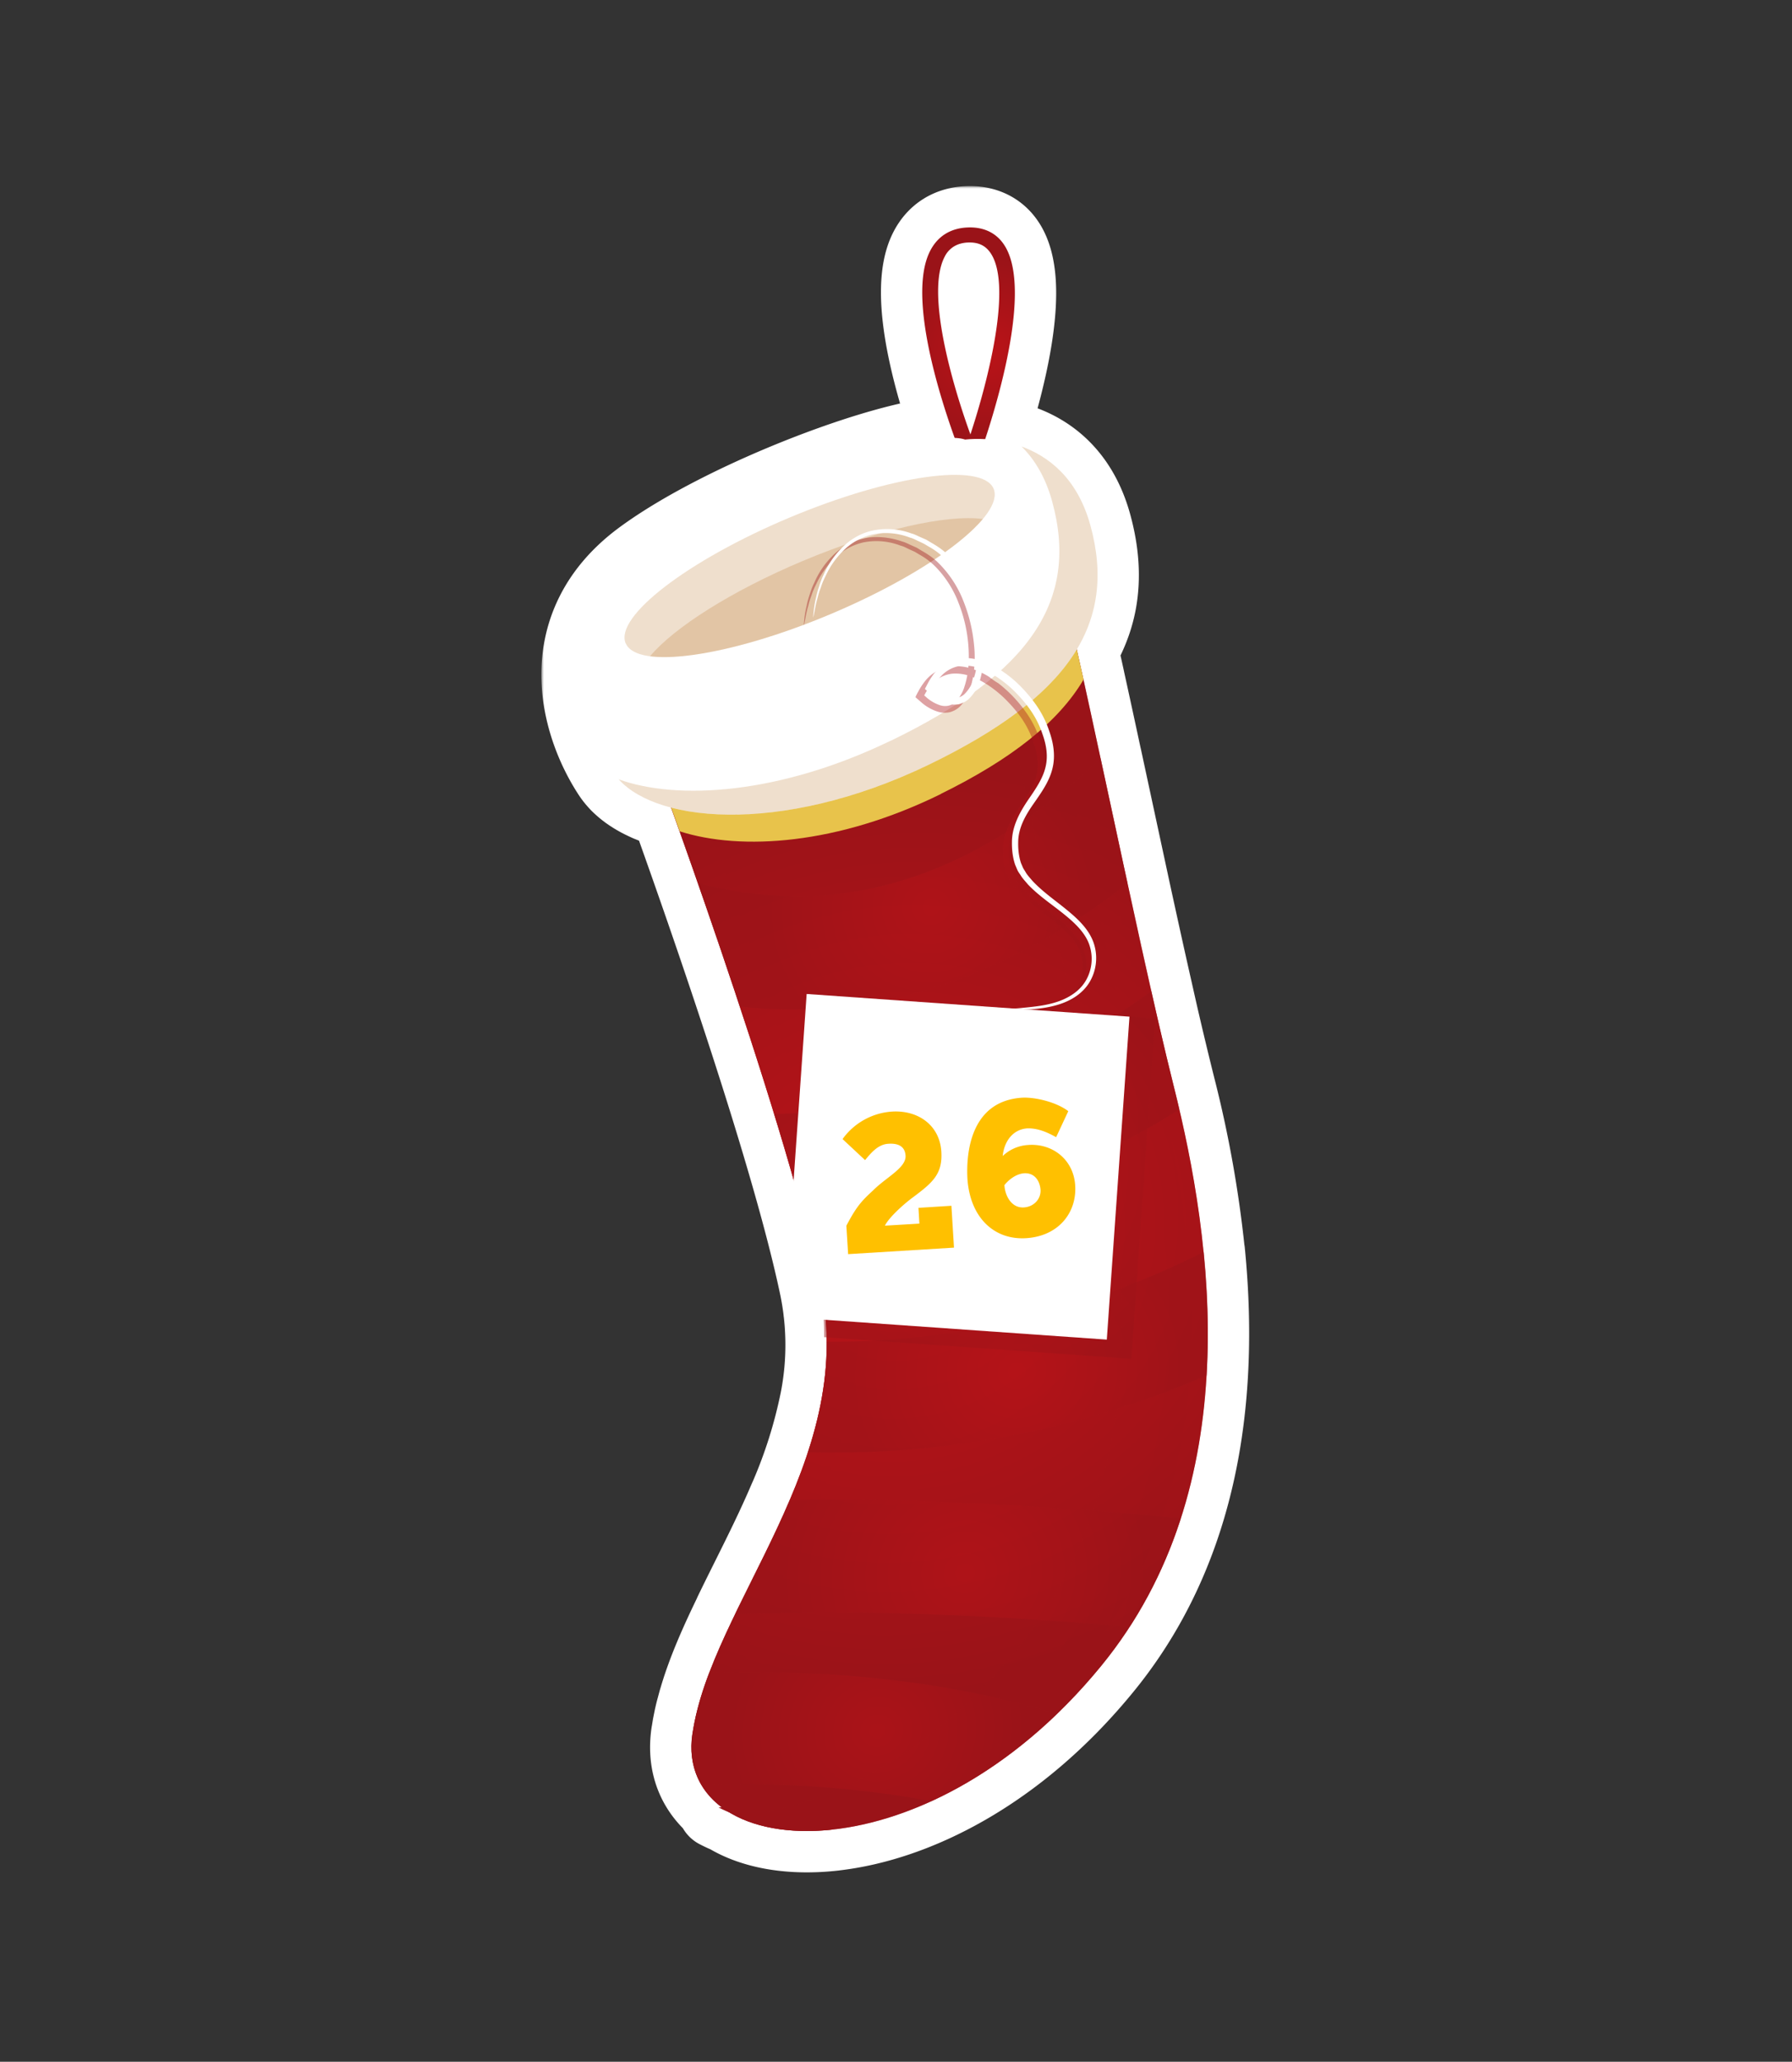 <svg viewBox="0 0 347 399" fill="none" xmlns="http://www.w3.org/2000/svg"><rect x="0" y="0" width="347" height="399" fill="#333333" stroke="none"/><mask id="a" maskUnits="userSpaceOnUse" x="104.83" y="36.013" width="138" height="327" fill="#000"><path fill="#fff" d="M104.83 36.01h138v327h-138z"/><path fill-rule="evenodd" clip-rule="evenodd" d="M180.12 48.54c1.46-2.84 3.97-4.4 7.3-4.52 2.83-.1 5.15.88 6.69 2.9 5.82 7.57-.38 29.08-3.34 38.07 5.83.33 16.57 2.89 20.36 16.64 1.46 5.3 1.78 10.2.94 14.79a26.5 26.5 0 0 1-1.06 3.97 28.5 28.5 0 0 1-2.5 5.3c.4 1.8.85 3.74 1.3 5.82v.02c1 4.54 2.12 9.7 3.3 15.21h.01l2.12 9.84 3.1 14.39v.01c1.55 7.13 3.1 14.22 4.6 20.81l.9 4a768.13 768.13 0 0 0 3.5 14.62 220.6 220.6 0 0 1 5.72 31.86l.02-.01c.76 7.72 1.05 15.76.57 23.92-1.13 19.42-6.6 39.34-20.38 56.18-16.64 20.36-36.29 29.94-51.87 31.69a.8.8 0 0 1 .05 0c-8.24.93-15.35-.32-20.28-3.32-.7-.29-1.38-.6-2.02-.94.19 0 .38-.02.57-.04-4.34-3.26-6.54-8.14-5.64-14.23l.01-.02.22-1.36.04-.22.1-.45c0-.08.02-.15.04-.23l.08-.42.1-.47a36.42 36.42 0 0 1 .34-1.4l.09-.32.24-.9.12-.44.18-.59.08-.28.05-.16a60.09 60.09 0 0 1 .33-1.04l.04-.14c.37-1.12.77-2.24 1.2-3.38 1.41-3.69 3.13-7.45 5-11.29h-.02c3.42-7.08 7.33-14.43 10.6-22.12v.02a94.7 94.7 0 0 0 6.15-19.45 55.75 55.75 0 0 0-.12-21.76c-5.35-25.55-21.11-70.82-29-92.8l-.67-.18-.38-.12-.35-.1-.56-.18-.13-.04-.47-.17-.25-.09-.44-.16-.23-.1c-.16-.05-.3-.12-.46-.18l-.2-.08a24.67 24.67 0 0 1-1.05-.49l-.19-.09-.45-.23-.11-.06a20.4 20.4 0 0 1-.46-.26l-.11-.06-.45-.27-.08-.06-.46-.29-.05-.04a14 14 0 0 1-.44-.3l-.09-.07-.37-.28-.15-.12-.3-.25-.15-.13-.3-.27-.1-.09-.3-.29-.16-.17-.22-.24-.01-.02c-.37-.4-.7-.83-.99-1.26-6.44-9.75-11.48-28.28 5.86-41.05 16.13-11.87 49.38-24.22 60.18-23.76-3.1-8.64-9.1-27.75-4.74-36.21Zm5.67-1.33a4.8 4.8 0 0 0-2.9 2.54c-3.6 6.98 1.48 24.6 5.02 34.32 3.45-10.47 8.31-29.4 3.7-35.38-.98-1.27-2.3-1.83-4.17-1.76a6.4 6.4 0 0 0-1.65.28Z"/></mask><path fill-rule="evenodd" clip-rule="evenodd" d="M180.12 48.54c1.46-2.84 3.97-4.4 7.3-4.52 2.83-.1 5.15.88 6.69 2.9 5.82 7.57-.38 29.08-3.34 38.07 5.83.33 16.57 2.89 20.36 16.64 1.46 5.3 1.78 10.2.94 14.79a26.5 26.5 0 0 1-1.06 3.97 28.5 28.5 0 0 1-2.5 5.3c.4 1.8.85 3.74 1.3 5.82v.02c1 4.54 2.12 9.7 3.3 15.21h.01l2.12 9.84 3.1 14.39v.01c1.55 7.13 3.1 14.22 4.6 20.81l.9 4a768.13 768.13 0 0 0 3.5 14.62 220.6 220.6 0 0 1 5.72 31.86l.02-.01c.76 7.72 1.05 15.76.57 23.92-1.13 19.42-6.6 39.34-20.38 56.18-16.64 20.36-36.29 29.94-51.87 31.69a.8.8 0 0 1 .05 0c-8.24.93-15.35-.32-20.28-3.32-.7-.29-1.38-.6-2.02-.94.19 0 .38-.02.57-.04-4.34-3.26-6.54-8.14-5.64-14.23l.01-.02.22-1.36.04-.22.1-.45c0-.08.02-.15.04-.23l.08-.42.1-.47a36.42 36.42 0 0 1 .34-1.4l.09-.32.24-.9.12-.44.18-.59.08-.28.05-.16a60.09 60.09 0 0 1 .33-1.04l.04-.14c.37-1.12.77-2.24 1.2-3.38 1.41-3.69 3.13-7.45 5-11.29h-.02c3.42-7.08 7.33-14.43 10.6-22.12v.02a94.7 94.7 0 0 0 6.15-19.45 55.75 55.75 0 0 0-.12-21.76c-5.35-25.55-21.11-70.82-29-92.8l-.67-.18-.38-.12-.35-.1-.56-.18-.13-.04-.47-.17-.25-.09-.44-.16-.23-.1c-.16-.05-.3-.12-.46-.18l-.2-.08a24.67 24.67 0 0 1-1.05-.49l-.19-.09-.45-.23-.11-.06a20.4 20.4 0 0 1-.46-.26l-.11-.06-.45-.27-.08-.06-.46-.29-.05-.04a14 14 0 0 1-.44-.3l-.09-.07-.37-.28-.15-.12-.3-.25-.15-.13-.3-.27-.1-.09-.3-.29-.16-.17-.22-.24-.01-.02c-.37-.4-.7-.83-.99-1.26-6.44-9.75-11.48-28.28 5.86-41.05 16.13-11.87 49.38-24.22 60.18-23.76-3.1-8.64-9.1-27.75-4.74-36.21Zm5.67-1.33a4.8 4.8 0 0 0-2.9 2.54c-3.6 6.98 1.48 24.6 5.02 34.32 3.45-10.47 8.31-29.4 3.7-35.38-.98-1.27-2.3-1.83-4.17-1.76a6.4 6.4 0 0 0-1.65.28Z" fill="#B26009"/><path clip-rule="evenodd" d="M180.12 48.54c1.46-2.84 3.97-4.4 7.3-4.52 2.83-.1 5.15.88 6.69 2.9 5.82 7.57-.38 29.08-3.34 38.07 5.83.33 16.57 2.89 20.36 16.64 1.46 5.3 1.78 10.2.94 14.79a26.5 26.5 0 0 1-1.06 3.97 28.5 28.5 0 0 1-2.5 5.3c.4 1.8.85 3.74 1.3 5.82v.02c1 4.54 2.12 9.7 3.3 15.21h.01l2.12 9.84 3.1 14.39v.01c1.55 7.13 3.1 14.22 4.6 20.81l.9 4a768.13 768.13 0 0 0 3.5 14.62 220.6 220.6 0 0 1 5.72 31.86l.02-.01c.76 7.72 1.05 15.76.57 23.92-1.13 19.42-6.6 39.34-20.38 56.18-16.64 20.36-36.29 29.94-51.87 31.69a.8.8 0 0 1 .05 0c-8.24.93-15.35-.32-20.28-3.32-.7-.29-1.38-.6-2.02-.94.19 0 .38-.02.57-.04-4.34-3.26-6.54-8.14-5.64-14.23l.01-.02.22-1.36.04-.22.1-.45c0-.08.02-.15.04-.23l.08-.42.1-.47a36.42 36.42 0 0 1 .34-1.4l.09-.32.24-.9.12-.44.18-.59.08-.28.05-.16a60.09 60.09 0 0 1 .33-1.04l.04-.14c.37-1.12.77-2.24 1.2-3.38 1.41-3.69 3.13-7.45 5-11.29h-.02c3.42-7.08 7.33-14.43 10.6-22.12v.02a94.7 94.7 0 0 0 6.15-19.45 55.75 55.75 0 0 0-.12-21.76c-5.35-25.55-21.11-70.82-29-92.8l-.67-.18-.38-.12-.35-.1-.56-.18-.13-.04-.47-.17-.25-.09-.44-.16-.23-.1c-.16-.05-.3-.12-.46-.18l-.2-.08a24.67 24.67 0 0 1-1.05-.49l-.19-.09-.45-.23-.11-.06a20.4 20.4 0 0 1-.46-.26l-.11-.06-.45-.27-.08-.06-.46-.29-.05-.04a14 14 0 0 1-.44-.3l-.09-.07-.37-.28-.15-.12-.3-.25-.15-.13-.3-.27-.1-.09-.3-.29-.16-.17-.22-.24-.01-.02c-.37-.4-.7-.83-.99-1.26-6.44-9.75-11.48-28.28 5.86-41.05 16.13-11.87 49.38-24.22 60.18-23.76-3.1-8.64-9.1-27.75-4.74-36.21Zm5.67-1.33a4.8 4.8 0 0 0-2.9 2.54c-3.6 6.98 1.48 24.6 5.02 34.32 3.45-10.47 8.31-29.4 3.7-35.38-.98-1.27-2.3-1.83-4.17-1.76a6.4 6.4 0 0 0-1.65.28Z" stroke="#fff" stroke-width="16" stroke-linejoin="round" mask="url(#a)"/><path d="M205.33 113.4c1.96 3.5 14.55 67.37 22 97 7.46 29.65 14.3 77.3-14.06 111.96-34.85 42.62-82.84 38.03-79.18 13.14 3.66-24.9 31.94-52.65 24.86-86.4-7.25-34.62-33.61-105.48-33.61-105.48l79.96-30.22h.03Z" fill="url(#b)"/><path style="mix-blend-mode:screen" d="M134.1 335.5c3.65-24.9 31.93-52.65 24.85-86.4-7.25-34.62-33.61-105.48-33.61-105.48l79.96-30.22c.15.25.36.82.6 1.7l-74.72 28.23s26.34 70.84 33.6 105.47c7.07 33.77-21.2 61.5-24.85 86.4-1.7 11.49 7.6 18.63 21.52 18.85-17.07 1.94-29.3-5.52-27.37-18.53l.01-.02Z" fill="url(#c)"/><path style="mix-blend-mode:multiply" opacity=".5" d="M196.71 319.45c28.36-34.67 21.51-82.32 14.06-111.96-6-23.82-15.3-69.74-19.75-88.67l14.29-5.4c1.96 3.48 14.55 67.36 22 97 7.45 29.64 14.3 77.28-14.06 111.95-24.78 30.28-56.17 36.72-70.94 28.96 15.93-.94 36.82-10.43 54.4-31.9v.02Z" fill="url(#d)"/><path d="M205.66 318.7c28.36-34.67 21.5-82.32 14.05-111.96-6.6-26.25-17.24-79.36-20.95-93.58l3.39-1.28c1.96 3.49 14.55 67.36 22 97 7.46 29.64 14.3 77.29-14.05 111.95-24.78 30.3-56.18 36.73-70.95 28.96.37-.02.75-.06 1.12-.1 16.18 3.95 43.37-4.11 65.38-31.01v.01Z" fill="url(#e)"/><g style="mix-blend-mode:multiply" opacity=".5"><path d="M152.92 290.3c25.3-.39 50.6 1.15 75.73 3.53a88.33 88.33 0 0 1-9.92 21.01c-25.38-2.21-50.87-3.39-76.41-2.43 3.42-7.08 7.33-14.43 10.6-22.12v.02Z" fill="url(#f)"/><path d="M180.32 348.58c-14.4-2.74-29.47-3.62-44.5-3.16a14.89 14.89 0 0 1-1.73-9.92 57.1 57.1 0 0 1 3.25-11.8c23.06-.66 46.15 1.49 67.31 7.99-7.96 7.66-16.3 13.22-24.33 16.89Z" fill="url(#g)"/><path d="M156.15 237.3a547.48 547.48 0 0 0-6.25-21.77c26.2.03 52-7.99 73.04-23.74a807.23 807.23 0 0 0 4.39 18.62c.34 1.38.7 2.82 1.03 4.29-21.48 13.69-46.7 21.39-72.21 22.6Z" fill="url(#h)"/><path d="M218.35 170.98c-12.12 9.42-25.71 16.95-40.83 21.14a90.4 90.4 0 0 1-34.23 2.67 1543.5 1543.5 0 0 0-8.14-23.91c12.04 3.17 24.72 3.65 37.87-.01 15.4-4.28 28.65-13.35 40.1-24.13 1.64 7.64 3.42 15.95 5.22 24.22v.02Z" fill="url(#i)"/><path d="M156.45 281.04c2.24-6.87 3.69-14 3.63-21.4 24.92.3 50.78-6.1 73-17.38a152.5 152.5 0 0 1 .57 23.92 181.78 181.78 0 0 1-77.2 14.86Z" fill="url(#j)"/></g><path d="M186.51 89.09c-.5-1.2-12-29.67-6.39-40.55 1.46-2.84 3.97-4.4 7.3-4.52 2.83-.11 5.15.88 6.69 2.9 7.28 9.46-4.23 40.71-4.71 42.04l-1.4 3.76-1.49-3.63Zm-3.62-39.34c-3.6 6.98 1.48 24.6 5.02 34.32 3.45-10.47 8.31-29.4 3.7-35.38-.98-1.27-2.3-1.83-4.17-1.76a6.4 6.4 0 0 0-1.65.28 4.8 4.8 0 0 0-2.9 2.54Z" fill="url(#k)"/><path d="M182.21 153.65c-19.98 9.84-38.7 11.04-50.6 7.23-3.73-10.44-6.25-17.26-6.25-17.26l79.96-30.23c.61 1.1 2.28 8.09 4.5 18.12-4.85 8.21-13.96 15.4-27.6 22.11v.03Z" fill="#E8C34B" style="mix-blend-mode:multiply"/><path d="M186.9 85.07s18.92-2.7 24.23 16.56c5.32 19.25-4.37 33.34-31.24 46.34-28.88 13.96-54.62 11.33-61.07 1.59-6.44-9.75-11.48-28.29 5.86-41.05 17.33-12.76 54.46-26.08 62.21-23.44Z" fill="#fff"/><path opacity=".2" d="M172.5 143.35c26.86-13 36.55-27.09 31.23-46.34-1.31-4.74-3.44-8.16-5.92-10.6 5.18 1.88 10.78 6.06 13.32 15.22 5.31 19.25-4.37 33.34-31.24 46.34-27.58 13.34-52.29 11.53-60.09 2.85 11.36 4.11 31.14 2.94 52.68-7.48l.01.01Z" fill="#B26009"/><path opacity=".2" d="M121.17 124.5c2.18 5.15 19.9 2.64 39.56-5.61 19.67-8.27 33.84-19.15 31.67-24.31-2.19-5.16-19.9-2.65-39.58 5.61-19.67 8.27-33.85 19.15-31.67 24.31h.02Z" fill="#B26009"/><path opacity=".2" d="M125.87 127c4.6-5.5 15.72-12.62 29.57-18.44 14.5-6.09 27.96-9.05 34.88-8.12-4.6 5.5-15.72 12.63-29.57 18.44-14.5 6.1-27.94 9.04-34.88 8.12Z" fill="#B26009"/><path d="M189.28 197.37s.35-.12 1.02-.22a34.8 34.8 0 0 1 2.9-.34c1.24-.1 2.77-.2 4.5-.39 1.72-.19 3.67-.45 5.67-1.17 1.95-.73 4-1.97 5.17-4.04 1.13-2 1.53-4.76.56-7.1-.93-2.4-3.05-4.27-5.23-6-2.18-1.74-4.6-3.34-6.62-5.49-.48-.56-1-1.1-1.39-1.74-.2-.32-.42-.62-.59-.96l-.45-1.06c-.48-1.42-.64-2.9-.62-4.38-.01-3.02 1.49-5.71 2.98-7.93 1.53-2.22 3-4.31 3.53-6.56.56-2.25.09-4.5-.63-6.43-1.3-3.97-3.78-6.62-5.47-8.32a22.12 22.12 0 0 0-2.14-1.84c-.51-.4-.81-.58-.81-.58s-.28-.22-.83-.54a14.1 14.1 0 0 0-2.46-1.24 8.5 8.5 0 0 0-4.06-.66 6.36 6.36 0 0 0-4.38 2.67c-.3.4-.6.83-.83 1.29l-.14.24.26.22a7.53 7.53 0 0 0 2.8 1.68c1.04.33 2.12.16 2.94-.61a6.98 6.98 0 0 0 1.82-3.07c.8-2.44.94-5.2.73-7.93a28.26 28.26 0 0 0-1.87-8.12 20.48 20.48 0 0 0-4.4-6.98 13.7 13.7 0 0 0-3.22-2.45l-.86-.52-.92-.42c-.6-.26-1.18-.63-1.82-.77a12.9 12.9 0 0 0-7.38-.61 11.82 11.82 0 0 0-5.74 3.33 17.07 17.07 0 0 0-3.25 4.72c-.4.77-.7 1.51-.93 2.22-.27.7-.47 1.36-.6 1.96-.37 1.19-.5 2.16-.64 2.81-.12.65-.2 1-.23 1a19.84 19.84 0 0 1 .57-3.9c.11-.61.3-1.3.54-2 .23-.74.49-1.51.89-2.3a16.63 16.63 0 0 1 3.23-4.93c1.48-1.6 3.52-3 6-3.62 2.47-.63 5.23-.39 7.8.5.68.18 1.28.52 1.92.8l.94.42.9.55c1.22.69 2.44 1.5 3.44 2.55a21.28 21.28 0 0 1 4.7 7.28 30.5 30.5 0 0 1 2.03 8.4 22 22 0 0 1-.7 8.41 8.09 8.09 0 0 1-2.15 3.64 4.5 4.5 0 0 1-1.97 1.02c-.74.12-1.47.08-2.13-.11a8.87 8.87 0 0 1-3.33-1.9l-1.04-.9c0-.23.21-.48.3-.72l.3-.54c.27-.51.59-1.01.93-1.47a7.76 7.76 0 0 1 5.31-3.25 10 10 0 0 1 4.76.7c1.24.49 2.13.98 2.71 1.37a15.55 15.55 0 0 0 1.73 1.2 26.35 26.35 0 0 1 5.27 5.5 19.35 19.35 0 0 1 2.74 5.37c.73 2.05 1.25 4.6.6 7.18-.63 2.57-2.26 4.81-3.78 6.97-1.49 2.18-2.84 4.57-2.85 7.3a13.2 13.2 0 0 0 .5 4l.4.9c.13.3.35.58.51.87.33.59.83 1.1 1.26 1.62 1.88 2.05 4.24 3.68 6.45 5.47 2.17 1.77 4.4 3.75 5.4 6.41a9.1 9.1 0 0 1-.71 7.78c-1.33 2.23-3.55 3.52-5.6 4.22-2.08.7-4.07.93-5.81 1.08-1.75.14-3.28.2-4.53.24a57.1 57.1 0 0 0-2.9.2c-.66.07-1.02.1-1.02.06l.02-.04Z" fill="url(#l)" style="mix-blend-mode:multiply" opacity=".4"/><path d="M191.06 195.84s.35-.11 1.02-.22c.67-.1 1.65-.23 2.9-.33s2.76-.2 4.48-.39c1.73-.19 3.68-.45 5.66-1.16 1.96-.73 4-1.97 5.18-4.04a8.4 8.4 0 0 0 .55-7.1c-.93-2.4-3.05-4.27-5.22-6-2.19-1.74-4.6-3.34-6.63-5.49-.46-.57-1-1.1-1.38-1.75-.2-.3-.43-.6-.6-.95l-.45-1.06c-.48-1.42-.64-2.9-.62-4.38 0-3.02 1.5-5.71 2.98-7.94 1.54-2.24 3-4.32 3.52-6.57.56-2.25.1-4.5-.6-6.44-1.32-3.96-3.8-6.61-5.48-8.31a21.96 21.96 0 0 0-2.14-1.84c-.51-.4-.81-.58-.81-.58s-.27-.22-.83-.54c-.54-.34-1.37-.82-2.44-1.25a8.6 8.6 0 0 0-4.06-.66 6.35 6.35 0 0 0-4.38 2.66c-.28.4-.58.83-.83 1.3l-.12.23.25.23a7.54 7.54 0 0 0 2.81 1.67c1.03.3 2.12.16 2.94-.61a7 7 0 0 0 1.81-3.07c.8-2.43.93-5.19.74-7.93a28.92 28.92 0 0 0-1.87-8.12 20.48 20.48 0 0 0-4.4-6.98 13.45 13.45 0 0 0-3.22-2.45l-.87-.52-.9-.43c-.6-.26-1.18-.62-1.82-.77a12.96 12.96 0 0 0-7.38-.61 11.9 11.9 0 0 0-5.75 3.34 16.37 16.37 0 0 0-3.24 4.71c-.4.77-.7 1.51-.92 2.23-.28.7-.47 1.35-.61 1.95-.37 1.19-.5 2.16-.64 2.82-.12.65-.2 1-.22.99a20.13 20.13 0 0 1 .56-3.9c.13-.63.3-1.3.55-2 .22-.74.48-1.5.88-2.3a16.63 16.63 0 0 1 3.24-4.93c1.48-1.59 3.51-3 5.99-3.61a13.6 13.6 0 0 1 7.81.5c.67.17 1.28.53 1.91.79l.96.42.9.54c1.22.7 2.44 1.5 3.45 2.55a21.28 21.28 0 0 1 4.7 7.28 30.17 30.17 0 0 1 2.04 8.4 22.2 22.2 0 0 1-.7 8.41 8.09 8.09 0 0 1-2.16 3.63c-.53.51-1.23.83-1.96 1.03-.74.12-1.48.08-2.13-.11a9.1 9.1 0 0 1-3.33-1.9l-1.05-.91c0-.22.22-.47.31-.71l.29-.54c.27-.52.6-1.01.92-1.47a7.77 7.77 0 0 1 5.31-3.25c1.92-.2 3.53.25 4.76.72a14.27 14.27 0 0 1 3.61 1.95s.32.19.86.61a24.1 24.1 0 0 1 2.26 1.97c.9.9 1.96 2.07 3.01 3.53a19.32 19.32 0 0 1 2.74 5.38c.72 2.05 1.24 4.6.59 7.18-.62 2.57-2.26 4.8-3.77 6.97-1.5 2.17-2.85 4.56-2.86 7.3-.03 1.32.12 2.72.53 3.98l.38.9c.14.3.36.59.52.88.33.59.83 1.09 1.26 1.62 1.88 2.05 4.24 3.68 6.45 5.47 2.17 1.76 4.4 3.75 5.4 6.41a9.1 9.1 0 0 1-.71 7.78c-1.33 2.23-3.55 3.52-5.6 4.22-2.08.7-4.07.93-5.81 1.08-1.75.14-3.28.2-4.53.24a57.1 57.1 0 0 0-2.9.2c-.66.07-1.02.1-1.04.07l-.05-.02Z" fill="#fff"/><path style="mix-blend-mode:multiply" opacity=".5" d="m219.07 262.95 4.61-65.87-67.55-4.74-2.52 35.89c2.01 7.1 3.7 13.71 4.88 19.36a52.9 52.9 0 0 1 1.1 11.19l59.46 4.18.02-.01Z" fill="url(#m)"/><path d="m156.2 192.36-4.38 62.5 62.5 4.39 4.39-62.5-62.5-4.39Z" fill="#fff"/><path d="M204.51 220.07c-1.31-.7-3.3-1.78-5.6-1.7-2.8.2-4.47 2.53-4.75 5.35a7.78 7.78 0 0 1 4.85-2.13c4.85-.4 9 2.92 9.2 8.04.23 5.08-3.22 9.53-9.37 9.98-6.19.46-10.93-3.82-11.5-11.36-.3-5.03.55-15.1 10.47-15.81 2.53-.17 6.73.82 9.05 2.6l-2.35 5.03Zm-10.01 9.3c.08 1.9 1.28 4.41 3.69 4.3 1.92-.07 3.4-1.58 3.3-3.4-.1-1.46-.95-3.35-3.21-3.21-1.76.15-3.22 1.55-3.8 2.31h.02Zm-31.35-8.93a12.84 12.84 0 0 1 9.57-5.32c5.06-.31 9.24 2.63 9.56 7.76.26 4.36-1.7 6-5.56 8.88-1.75 1.29-4.6 3.86-5.37 5.44l6.68-.4-.18-3.05 6.38-.4.5 8.1-20.5 1.26-.34-5.5c1.87-3.55 2.84-4.71 5.14-6.8 2.54-2.57 6.47-4.4 6.32-6.76-.12-1.93-1.6-2.42-3.34-2.3-2.05.12-3.42 1.88-4.5 3.16l-4.36-4.07Z" fill="#FFC000"/><defs><radialGradient id="b" cx="0" cy="0" r="1" gradientUnits="userSpaceOnUse" gradientTransform="matrix(91.105 -28.312 26.579 85.527 174.328 238.814)"><stop offset=".04" stop-color="#B91318"/><stop offset="1" stop-color="#9A1318"/></radialGradient><radialGradient id="c" cx="0" cy="0" r="1" gradientUnits="userSpaceOnUse" gradientTransform="rotate(-17.263 872.103 -454.536) scale(95.08 89.259)"><stop offset=".04" stop-color="#B91318"/><stop offset="1" stop-color="#9A1318"/></radialGradient><radialGradient id="d" cx="0" cy="0" r="1" gradientUnits="userSpaceOnUse" gradientTransform="rotate(-17.263 872.555 -462.73) scale(94.562 88.772)"><stop offset=".04" stop-color="#B91318"/><stop offset="1" stop-color="#9A1318"/></radialGradient><radialGradient id="e" cx="0" cy="0" r="1" gradientUnits="userSpaceOnUse" gradientTransform="rotate(-17.263 865.834 -452.997) scale(94.562 88.772)"><stop offset=".04" stop-color="#B91318"/><stop offset="1" stop-color="#9A1318"/></radialGradient><radialGradient id="f" cx="0" cy="0" r="1" gradientUnits="userSpaceOnUse" gradientTransform="matrix(33.545 -10.425 9.786 31.491 186.847 304.374)"><stop offset=".04" stop-color="#B91318"/><stop offset="1" stop-color="#9A1318"/></radialGradient><radialGradient id="g" cx="0" cy="0" r="1" gradientUnits="userSpaceOnUse" gradientTransform="matrix(27.14 -8.434 7.918 25.478 169.891 334.947)"><stop offset=".04" stop-color="#B91318"/><stop offset="1" stop-color="#9A1318"/></radialGradient><radialGradient id="h" cx="0" cy="0" r="1" gradientUnits="userSpaceOnUse" gradientTransform="matrix(28.08 -8.726 8.192 26.36 191.65 218.094)"><stop offset=".04" stop-color="#B91318"/><stop offset="1" stop-color="#9A1318"/></radialGradient><radialGradient id="i" cx="0" cy="0" r="1" gradientUnits="userSpaceOnUse" gradientTransform="matrix(30.044 -9.337 8.765 28.204 180.316 175.503)"><stop offset=".04" stop-color="#B91318"/><stop offset="1" stop-color="#9A1318"/></radialGradient><radialGradient id="j" cx="0" cy="0" r="1" gradientUnits="userSpaceOnUse" gradientTransform="matrix(30.505 -9.48 8.899 28.637 196.905 265.357)"><stop offset=".04" stop-color="#B91318"/><stop offset="1" stop-color="#9A1318"/></radialGradient><radialGradient id="k" cx="0" cy="0" r="1" gradientUnits="userSpaceOnUse" gradientTransform="rotate(-17.263 319.448 -596.54) scale(19.263 18.084)"><stop offset=".04" stop-color="#B91318"/><stop offset="1" stop-color="#9A1318"/></radialGradient><radialGradient id="l" cx="0" cy="0" r="1" gradientUnits="userSpaceOnUse" gradientTransform="rotate(-17.253 587.653 -531.78) scale(37.158)"><stop offset=".04" stop-color="#B91318"/><stop offset="1" stop-color="#9A1318"/></radialGradient><radialGradient id="m" cx="0" cy="0" r="1" gradientUnits="userSpaceOnUse" gradientTransform="rotate(-17.253 842.262 -516.882) scale(41.429)"><stop offset=".04" stop-color="#B91318"/><stop offset="1" stop-color="#9A1318"/></radialGradient></defs></svg>